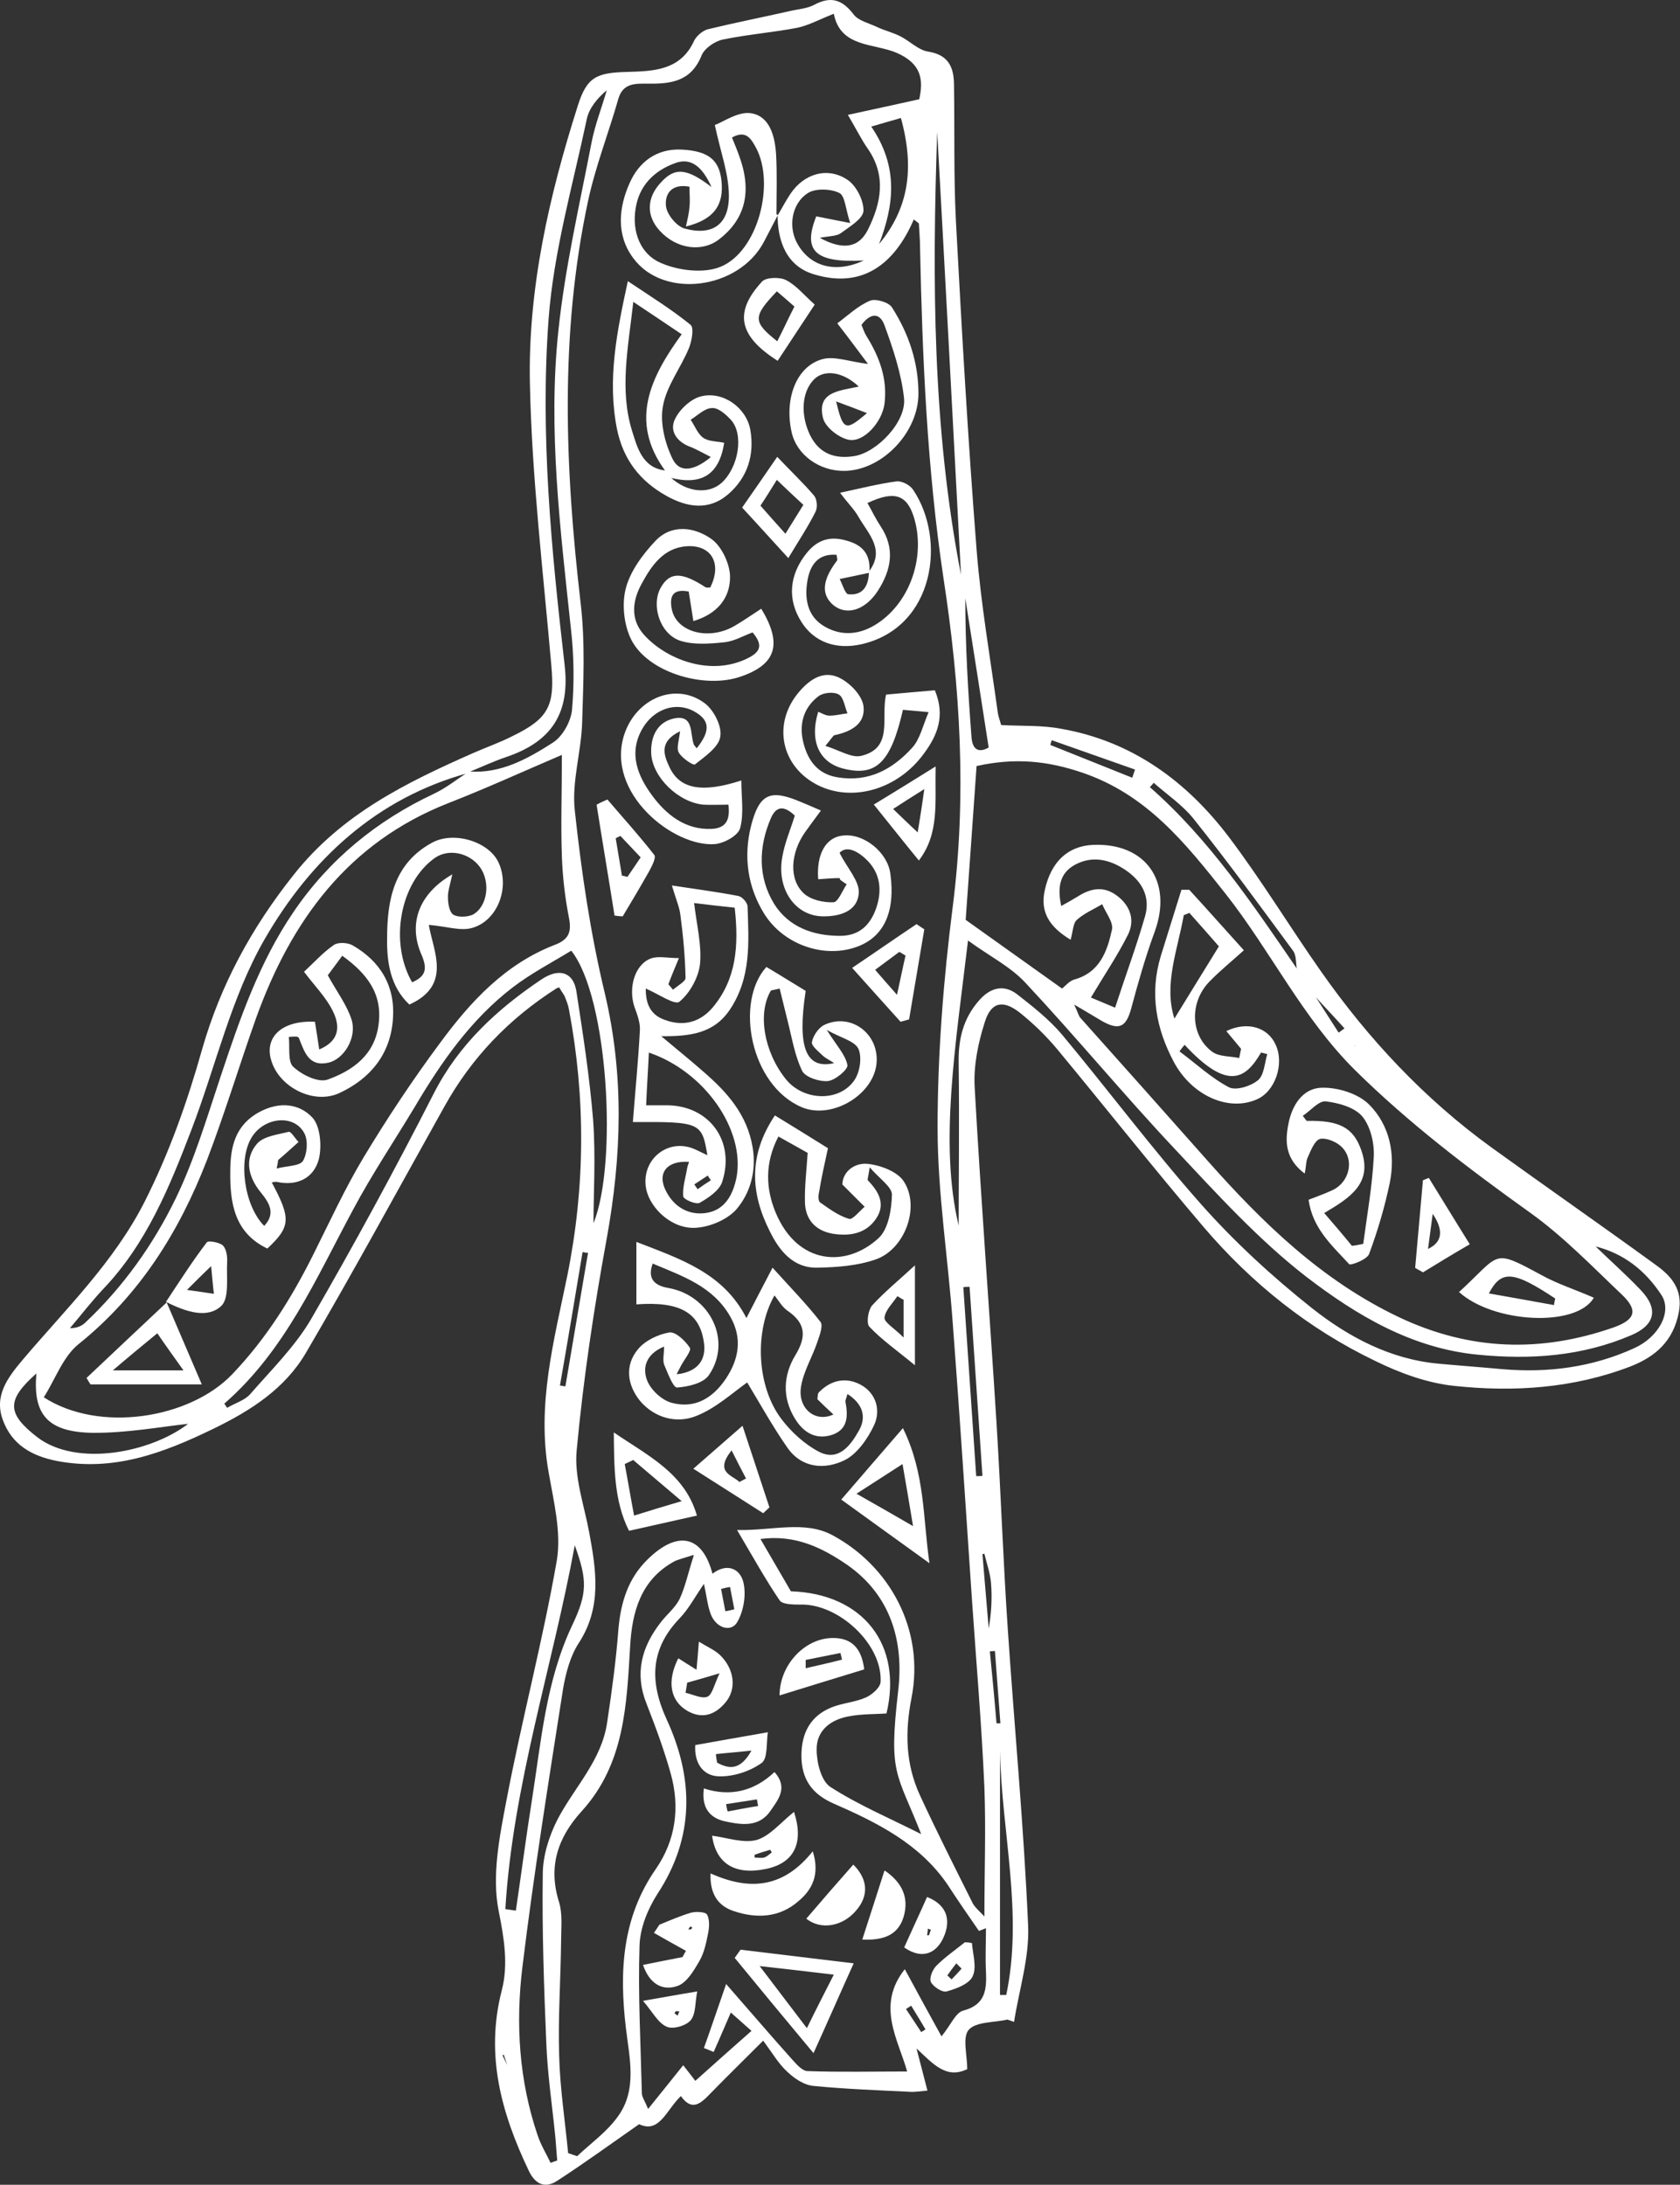 <?xml version="1.0" encoding="UTF-8"?> <svg xmlns="http://www.w3.org/2000/svg" width="393" height="511" viewBox="0 0 393 511" fill="none"><rect x="0" y="0" width="393" height="511" fill="#333333" stroke="none"/><path d="M213.213 469.076C213.213 469.076 212.392 469.623 211.936 469.897C213.122 471.724 214.309 473.458 215.495 475.285C215.86 475.102 216.225 474.828 216.499 474.645C215.404 472.819 214.309 470.993 213.122 469.076M169.681 376.854C170.411 376.762 171.049 376.58 171.78 376.397C171.415 374.662 171.141 372.927 170.776 371.193C170.046 371.284 169.407 371.466 168.677 371.649C169.042 373.384 169.315 375.119 169.681 376.854ZM232.835 386.167C232.835 386.167 232.014 386.167 231.557 386.259C232.105 391.828 232.653 397.489 233.109 403.059C233.383 403.059 233.748 403.059 234.021 403.059C233.565 397.398 233.2 391.828 232.744 386.167H232.835ZM230.28 363.431C230.28 363.431 230.006 363.431 229.823 363.523C230.28 369.275 230.827 375.119 231.284 380.871C231.922 377.31 232.105 373.749 231.831 370.279C231.649 367.997 230.827 365.714 230.28 363.431ZM246.068 173.052C246.068 173.052 245.795 173.783 245.703 174.239C252.092 176.796 258.48 179.353 264.869 181.909C265.051 181.27 265.325 180.631 265.508 179.992C259.028 177.709 252.548 175.426 246.068 173.144V173.052ZM137.647 293.032C137.191 293.032 136.734 292.941 136.278 292.85C134.544 303.259 132.81 313.668 130.985 324.077C131.441 324.077 131.897 324.26 132.262 324.26C133.996 313.851 135.822 303.441 137.556 293.032H137.647ZM228.363 345.261C228.819 345.261 229.367 345.261 229.823 345.17C228.819 330.469 227.816 315.677 226.812 300.976C226.355 300.976 225.808 300.976 225.351 301.067C226.355 315.768 227.359 330.56 228.363 345.261ZM231.284 174.879C229.458 163.008 227.633 151.504 225.808 139.907C225.808 150.864 226.447 161.73 227.268 172.505C227.542 175.7 229.276 175.974 231.192 174.879H231.284ZM203.813 29.606C210.293 39.102 209.106 48.051 205.638 57.09C212.483 48.781 214.035 39.559 210.749 27.598C208.741 28.145 206.734 28.785 203.813 29.606ZM233.93 466.61C234.387 466.61 234.934 466.61 235.39 466.61C239.406 447.527 234.295 428.534 233.93 409.542V466.519V466.61ZM202.17 60.925C190.58 61.564 187.751 58.642 190.945 50.607C192.953 50.972 194.961 51.429 198.885 52.16C197.79 48.964 197.699 45.768 196.33 45.129C194.322 44.124 190.762 44.033 189.028 45.129C185.013 47.685 184.283 53.438 186.747 57.364C189.759 62.386 195.599 64.03 202.262 60.834L202.17 60.925ZM8.509 321.247C1.39 327.547 1.664 330.651 8.691 336.13C18 343.252 35.34 339.691 44.01 333.025C37.896 333.665 29.682 335.217 21.559 335.126C11.064 334.943 7.687 330.743 8.509 321.338V321.247ZM248.167 211.95C249.628 211.128 250.814 210.489 252 209.759C255.103 207.75 258.206 207.111 261.401 209.576C264.504 211.95 265.508 215.328 263.865 218.616C261.401 223.546 258.298 228.112 255.195 233.316C256.29 233.773 258.48 234.686 260.853 235.69C263.317 228.112 265.873 221.263 267.88 214.233C269.158 209.667 267.059 206.015 263.226 203.458C259.575 200.993 255.469 200.08 251.453 202.271C247.802 204.28 247.346 207.658 248.259 211.95H248.167ZM118.208 446.522C119.029 446.614 119.85 446.796 120.672 446.888C121.95 438.305 123.045 429.721 124.414 421.138C126.604 407.26 127.699 393.198 133.814 380.232C137.464 372.562 137.373 369.549 134.453 361.423C129.251 389.82 119.942 417.577 118.208 446.614V446.522ZM219.237 30.885C218.05 65.582 218.142 100.188 224.804 134.429C222.979 99.914 221.153 65.399 219.237 30.885ZM52.407 328.186C52.407 328.186 52.863 328.917 53.137 329.282C54.962 328.186 57.243 327.547 58.521 326.086C63.449 320.425 69.016 314.946 72.758 308.555C82.797 291.206 92.38 273.583 101.506 255.687C107.347 244.273 116.291 236.056 126.604 229.116C130.802 226.285 134.088 227.381 134.818 231.764C136.369 241.808 137.921 251.852 138.742 261.896C139.381 270.57 138.833 279.336 138.833 286.093C144.492 272.305 142.301 233.225 133.631 222.359C129.159 225.098 124.231 227.655 119.942 230.942C110.177 238.43 103.24 248.382 97.034 258.883C92.198 266.918 86.996 274.679 82.615 282.897C73.945 298.967 66.735 315.859 52.498 328.277L52.407 328.186ZM185.013 372.197C201.897 372.745 211.206 384.706 207.372 400.777C204.543 400.959 201.623 400.868 198.702 401.416C194.413 402.146 190.945 404.703 191.036 409.268C191.036 412.282 192.131 416.573 194.23 417.943C200.893 422.234 208.285 425.339 215.495 428.991C209.745 414.382 207.829 415.203 210.11 395.481C211.479 383.884 208.376 373.11 198.155 365.988C192.405 362.062 186.108 358.866 177.894 359.962C180.541 364.527 182.731 368.271 185.013 372.197ZM162.197 363.705C159.368 364.618 158.455 364.801 157.634 365.257C149.876 369.549 147.868 377.036 147.412 384.98C146.591 398.768 146.134 412.555 136.095 423.604C130.437 429.813 128.155 436.661 130.802 444.97C131.624 447.709 131.258 450.905 131.258 453.918C131.167 462.867 130.528 471.815 130.802 480.763C130.985 488.342 132.171 495.92 132.901 503.59C133.631 503.864 134.27 504.047 135 504.321C138.195 501.308 141.936 498.66 144.492 495.099C149.146 488.798 147.23 481.311 146.408 474.28C144.857 461.132 145.496 448.531 153.436 437.118C158.09 430.361 159.094 422.691 156.904 414.838C155.352 409.268 153.344 403.881 151.245 398.494C148.416 391.463 150.059 385.254 154.531 379.502C155.991 377.584 157.999 376.032 159.003 373.932C160.28 371.193 160.919 368.088 162.288 363.797L162.197 363.705ZM131.532 176.522C121.95 180.631 113.553 184.466 104.883 187.844C81.428 197.067 68.104 215.328 59.89 238.156C55.966 249.204 52.589 260.435 48.391 271.392C41.911 288.102 32.694 302.894 18.365 314.398C14.715 317.32 12.889 322.708 10.243 326.816C23.202 335.217 44.375 331.838 54.323 321.429C62.263 313.12 68.195 303.624 73.306 293.397C77.139 285.728 80.698 277.966 85.079 270.662C90.646 261.439 96.578 252.491 102.967 243.908C110.085 234.229 118.208 225.464 129.798 220.99C133.175 219.711 133.723 217.885 133.084 214.598C132.171 209.941 131.624 205.193 131.441 200.445C131.167 192.958 131.441 185.47 131.441 176.522H131.532ZM228.454 179.079C227.542 191.771 226.72 204.006 225.899 215.146C234.113 220.99 241.14 226.012 248.441 231.216C249.171 230.668 250.084 229.481 251.27 229.116C257.294 227.472 259.028 222.45 260.123 217.429C260.488 215.694 258.663 213.502 257.841 211.493C255.834 212.68 253.643 213.594 251.909 215.146C250.997 215.968 250.997 217.885 250.449 219.803C245.429 216.789 243.239 213.228 244.426 208.115C245.886 201.541 249.81 197.888 255.651 197.614C267.972 197.067 274.36 206.106 270.162 217.794C267.972 223.729 266.238 229.847 264.595 235.964C263.408 240.256 261.766 241.077 257.75 238.795C256.016 237.79 254.282 236.695 251.27 234.96C252.274 237.06 252.366 237.699 252.731 238.064C262.678 249.204 272.626 260.344 282.483 271.483C295.442 286.093 309.223 299.515 327.293 308.098C343.903 315.951 360.513 316.407 377.488 310.472C382.599 308.646 383.238 306.455 379.405 302.802C372.469 296.228 365.806 289.289 358.049 283.719C343.629 273.401 329.666 262.809 316.98 250.3C304.66 238.064 297.267 222.45 286.681 209.028C277.281 197.158 268.245 185.836 253.187 180.722C245.156 177.983 237.49 177.161 228.454 179.17V179.079ZM181.91 50.425C182.914 48.69 183.826 46.955 184.922 45.311C188.116 40.563 193.683 38.92 198.337 42.116C200.345 43.485 202.079 46.955 201.988 49.329C201.897 51.155 198.794 52.981 196.695 54.534C195.691 55.264 194.139 55.173 191.766 55.629C197.333 58.642 200.984 57.912 203.083 53.62C206.095 47.503 207.372 41.203 203.083 34.902C201.532 32.711 200.345 30.245 198.337 26.867C204.361 25.589 209.563 24.402 215.039 23.215C216.043 18.649 215.586 14.905 209.745 12.349C204.361 10.066 196.603 11.162 195.052 3.218C191.584 4.588 189.12 5.957 186.473 6.505C180.723 7.601 174.883 8.057 169.133 9.244C167.216 9.61 164.752 11.345 164.113 12.988C161.649 19.106 156.904 19.654 151.428 19.562C148.69 19.562 145.769 19.38 144.674 23.032C142.393 31.067 139.29 38.92 137.556 47.046C130.893 78.183 132.171 109.593 135.822 141.003C136.917 150.225 136.46 159.539 136.187 168.852C136.004 175.792 133.723 182.731 134.453 189.488C136.004 203.915 138.103 218.25 141.48 232.312C146.043 251.578 145.404 270.479 141.936 289.654C138.925 306.089 136.46 322.525 134.909 339.143C134.27 345.443 136.643 352.018 137.829 358.409C139.472 367.266 140.841 375.941 135.365 384.341C133.358 387.446 132.354 391.372 131.715 395.024C128.338 416.664 124.87 438.213 122.223 459.945C120.581 473.276 121.402 486.607 125.783 499.481C126.513 501.673 127.79 503.773 128.794 505.873C129.342 505.69 129.798 505.508 130.346 505.325C130.163 503.408 130.072 501.49 129.89 499.664C129.159 492.359 128.064 485.055 127.79 477.75C127.243 464.601 126.787 451.453 126.969 438.396C126.969 434.104 128.429 429.448 130.437 425.521C134.361 418.034 140.75 411.734 142.028 402.877C143.123 395.572 144.127 388.267 144.674 380.963C145.222 374.754 146.956 369.184 151.428 364.801C158.455 357.861 164.296 359.048 166.669 368.088C169.954 365.531 173.057 366.81 173.879 370.006C174.609 372.927 173.97 376.762 172.51 379.319C171.049 381.967 167.399 380.78 166.213 377.402C165.482 375.393 165.3 373.201 164.661 370.462C162.471 373.658 161.102 376.306 159.003 378.497C152.158 385.619 151.884 393.198 155.9 402.055C162.288 415.843 162.562 429.63 153.801 442.961C151.519 446.522 149.694 450.996 149.602 455.197C149.237 466.61 149.876 478.115 150.15 489.62C150.15 490.442 150.789 491.264 151.61 493.272C154.713 489.437 157.177 486.333 159.824 483.046C160.919 484.416 161.741 485.511 162.653 486.698C167.125 482.681 171.232 479.028 175.795 475.011C174.061 473.458 172.692 472.271 170.958 470.719C169.407 474.28 168.22 477.111 166.943 479.941C166.213 479.667 165.482 479.302 164.661 479.028C166.304 474.463 167.855 469.806 169.863 464.054C175.704 470.719 180.45 476.289 185.287 481.676C186.291 482.772 187.659 484.415 188.937 484.415C196.512 484.689 204.178 484.507 212.209 484.507C210.11 477.019 204.908 469.076 211.662 460.584C214.674 466.154 217.412 471.176 220.241 476.289C222.431 473.641 223.526 470.719 225.351 470.263C230.553 468.893 230.827 465.332 230.645 461.132C230.462 457.753 230.645 454.375 230.645 450.996C230.097 451.179 229.55 451.453 229.002 451.636C226.538 448.075 224.074 444.514 221.701 440.861C215.13 431.182 205.091 426.252 194.869 421.778C189.941 419.586 187.477 416.117 187.477 410.638C187.477 405.342 189.576 401.324 194.596 399.316C197.151 398.311 200.071 398.129 202.535 397.033C203.996 396.394 206.004 394.659 206.004 393.289C206.369 384.432 196.056 375.028 187.203 375.301C185.56 375.301 183.005 375.301 182.366 374.297C179.081 369.458 176.252 364.344 172.418 357.861C180.541 358.044 188.207 355.579 194.687 359.048C208.011 366.171 216.408 381.054 213.213 397.216C211.662 405.159 211.844 412.647 215.221 419.951C219.146 428.443 223.344 436.752 227.542 445.153C228.089 446.157 229.093 446.979 230.28 448.257C230.28 437.665 230.645 427.895 230.28 418.125C229.641 403.425 228.363 388.724 227.359 374.023C225.899 352.566 224.53 331.108 222.887 309.65C221.792 294.311 219.328 279.062 219.328 263.813C219.328 246.556 220.697 229.116 222.887 211.95C226.173 186.11 224.621 160.634 220.697 135.159C216.864 109.501 215.769 83.661 215.221 57.821C215.221 55.995 215.039 54.077 214.947 52.251C214.582 51.977 214.126 51.612 213.761 51.338C209.198 61.93 201.623 67.499 190.58 64.212C184.1 62.386 181.819 56.542 181.91 49.968V50.151V50.425ZM109.811 180.722C88.091 186.566 72.667 201.084 61.989 219.529C54.049 233.225 50.49 249.387 44.74 264.361C39.63 277.692 34.245 290.932 24.115 301.524C21.377 304.446 18.913 307.642 16.357 310.655C17.909 310.655 19.004 310.198 19.825 309.468C28.769 301.067 35.797 291.206 41.09 280.34C45.471 271.301 48.391 261.439 51.585 251.852C56.057 238.43 60.62 225.098 68.651 213.32C76.957 201.084 88.091 191.953 101.506 185.653C104.427 184.283 106.982 182.183 109.72 180.448C117.204 180.996 123.501 177.435 129.342 173.692C131.624 172.231 133.54 168.761 133.814 166.022C134.361 159.721 134.27 153.238 133.54 146.938C131.076 123.746 128.155 100.553 130.62 77.361C132.171 62.569 135.548 48.051 138.377 33.35C139.198 29.15 140.75 25.223 141.936 21.114C139.655 23.032 137.829 25.315 137.282 27.78C133.996 43.303 129.524 58.825 128.338 74.53C126.33 101.558 128.977 128.585 132.08 155.521C133.358 166.57 129.251 173.326 118.664 176.979C115.652 177.983 112.732 179.353 109.811 180.54V180.722ZM303.565 226.742H303.838H303.382C303.108 225.281 303.291 223.455 302.469 222.359C294.803 211.95 287.228 201.541 279.197 191.497C276.642 188.301 272.991 185.836 269.888 183.096C269.614 183.462 269.249 183.827 268.976 184.101C282.939 196.336 293.16 211.676 303.565 226.833V226.742ZM118.755 483.228C118.755 483.228 118.755 483.228 118.755 483.32C118.482 482.407 118.116 481.494 117.843 480.581C117.751 480.581 117.66 480.672 117.569 480.763C117.934 481.585 118.39 482.407 118.755 483.228ZM306.485 229.938H306.302L306.576 229.847C306.85 230.76 307.124 231.673 307.398 232.586C309.314 235.599 311.231 238.521 313.147 241.534C313.604 241.169 314.06 240.895 314.516 240.53C312.143 237.882 309.679 235.325 307.306 232.677C307.033 231.764 306.759 230.851 306.485 229.938ZM316.889 244.639H317.163L316.798 244.547V244.365L316.889 244.73V244.639ZM11.612 315.768H11.977L11.703 315.859C11.703 315.859 11.703 315.859 11.612 315.768ZM218.872 478.937L219.054 479.12H218.78L218.598 478.754L218.872 478.937ZM339.614 266.096H339.888H339.522C339.249 265.548 339.066 265.092 338.792 264.544C338.245 264.27 337.697 263.905 337.15 263.631C337.15 263.631 336.967 263.539 336.876 263.448C336.876 263.448 337.058 263.266 337.15 263.266C337.15 263.357 337.15 263.448 337.241 263.539C337.788 263.813 338.336 264.087 338.884 264.361C339.157 264.909 339.34 265.548 339.614 266.096ZM370.917 288.375C371.374 288.923 371.83 289.38 372.377 289.928C372.651 290.384 372.925 290.932 373.108 291.389C376.667 294.858 380.409 298.146 383.785 301.707C388.075 306.181 387.162 309.924 381.595 312.298C370.096 317.229 358.14 318.051 345.82 316.864C330.305 315.403 317.345 307.642 305.664 298.693C294.438 290.019 284.673 279.245 274.908 268.835C262.952 256.143 251.818 242.63 239.862 229.847C236.394 226.103 231.466 223.638 226.447 219.985C223.526 244.547 219.693 267.557 224.256 286.641C224.256 276.597 224.439 262.535 224.256 248.474C224.165 242.995 225.351 238.247 228.911 234.138C231.375 231.216 234.569 230.029 237.855 232.494C241.596 235.416 245.429 238.43 248.441 241.991C259.393 255.139 269.614 268.835 280.931 281.619C288.78 290.476 297.632 298.602 306.941 305.998C315.52 312.755 325.285 317.96 336.602 318.964C341.53 319.42 346.55 319.786 351.478 320.242C362.156 321.155 372.56 319.786 382.325 315.312C387.984 312.755 391.178 306.911 388.714 302.985C384.972 297.232 379.861 293.124 373.016 291.48C372.742 291.023 372.469 290.476 372.195 290.019C371.739 289.562 371.282 289.015 370.826 288.558L370.643 288.375H370.917ZM130.255 231.125C118.938 238.338 110.268 247.469 103.971 258.791C93.201 278.058 82.706 297.415 71.572 316.407C66.644 324.808 58.704 329.921 49.851 334.212C38.169 339.874 26.579 344.256 13.254 341.7C7.322 340.513 2.759 337.865 0.66 332.112C-1.439 326.451 1.846 322.16 5.223 318.142C15.353 306.181 26.67 295.224 33.88 280.979C39.63 269.566 43.828 257.696 47.296 245.369C51.585 230.394 58.795 217.063 68.743 204.554C79.968 190.401 94.936 183.096 110.633 176.157C113.736 174.787 116.93 173.692 119.942 172.139C128.429 168.03 129.798 164.926 128.977 155.704C127.06 133.698 124.414 111.693 123.957 89.688C123.501 67.499 128.429 45.859 135.183 24.676C137.282 18.01 139.563 17.006 146.682 16.823C152.797 16.64 159.185 16.549 162.379 9.518C162.927 8.423 164.296 7.236 165.482 6.87C171.871 5.318 178.351 4.04 184.83 2.579C186.747 2.122 188.755 2.031 190.489 1.118C194.413 -0.982 197.06 -0.069 199.706 3.401C200.801 4.862 203.266 5.409 205.182 6.323C206.916 7.144 208.833 7.601 210.475 8.423C212.757 9.518 214.765 11.71 217.138 12.075C221.792 12.805 223.07 15.636 223.161 19.471C223.344 30.245 223.07 41.02 223.617 51.703C224.986 77.361 226.447 103.019 228.454 128.585C229.458 141.277 231.649 153.878 233.383 166.478C233.474 167.391 233.839 168.304 234.204 169.583C239.041 169.857 243.878 169.583 248.441 170.496C264.869 173.418 277.554 182.731 287.411 195.697C295.077 205.832 301.648 216.698 308.949 227.107C320.083 242.995 333.225 257.057 349.014 268.47C361.791 277.692 374.659 286.641 387.345 295.863C390.904 298.419 393.733 301.524 392.729 306.911C391.452 313.668 387.253 317.32 381.413 319.603C368.088 324.716 354.216 325.629 340.344 324.169C333.955 323.529 327.476 321.155 321.726 318.325C306.12 310.837 292.795 300.154 281.57 287.006C269.979 273.401 258.845 259.339 247.437 245.552C244.791 242.356 241.779 239.434 238.585 236.877C234.66 233.773 231.831 234.321 230.371 239.069C228.819 243.908 227.724 249.204 227.998 254.226C229.458 280.432 231.466 306.546 233.109 332.752C234.113 348.822 234.66 364.984 235.756 381.145C237.307 404.155 239.497 427.165 240.501 450.266C240.866 457.753 238.402 465.332 237.216 472.911C236.668 472.728 236.212 472.545 235.664 472.363C232.561 473.093 228.363 472.819 226.629 474.737C225.078 476.472 226.264 480.672 226.264 483.959C221.336 486.333 218.324 482.772 214.4 479.12C215.404 483.046 216.134 485.785 216.955 488.981C214.947 489.164 213.852 489.346 212.757 489.255C205.273 488.89 197.699 488.616 190.306 487.885C188.116 487.703 185.834 486.15 184.191 484.598C182.184 482.772 180.815 480.398 178.533 477.293C174.061 481.768 170.137 485.603 166.304 489.529C164.022 491.903 161.923 494.003 159.276 490.259C155.9 493.455 154.257 499.116 149.511 496.833C142.575 501.673 136.552 506.056 130.346 510.073C127.425 511.991 125.144 510.804 123.684 507.699C117.295 494.277 113.462 480.672 117.386 465.515C118.938 459.488 117.934 453.37 116.656 446.979C115.014 438.761 116.839 429.63 118.482 421.047C122.041 402.329 126.969 383.793 130.255 364.984C131.35 358.409 129.524 351.196 128.338 344.348C125.509 328.551 129.616 313.485 132.719 298.328C136.917 277.51 137.008 256.783 133.084 236.056C132.901 235.051 132.536 234.138 132.171 233.225C131.989 232.677 131.532 232.221 130.802 230.942L130.255 231.125Z" fill="white"></path><path d="M152.702 295.499C151.485 298.725 152.702 300.642 156.353 301.251C166.118 302.986 171.32 313.578 165.844 321.613C164.566 323.53 161.007 324.352 158.361 324.535C157.448 324.535 156.17 321.065 155.349 319.148C154.984 318.052 155.349 316.682 155.349 314.947C150.968 316.774 150.238 320.061 151.424 322.982C152.337 325.174 154.801 327.457 157.083 328.096C162.467 329.557 166.666 327.091 169.768 322.526C172.871 317.869 173.693 313.03 170.864 308.008C166.848 300.886 159.729 298.512 152.793 295.59M198.243 325.996C198.06 326.909 197.695 327.457 197.786 327.913C198.425 331.292 198.334 334.487 194.41 335.674C190.668 336.77 187.839 334.944 185.922 331.748C182.91 326.817 183.276 321.613 186.013 317.047C188.751 312.573 188.478 309.469 184.188 306.547C183.002 305.725 182.18 304.264 181.176 302.986C176.431 311.295 176.978 324.261 182.819 331.931C185.101 334.944 188.204 337.775 191.489 339.509C196.144 341.975 198.973 338.048 200.889 334.67C202.806 331.383 201.802 328.278 198.152 325.996H198.243ZM158.361 321.43C163.197 320.882 165.297 318.052 164.658 313.943C163.654 306.912 158.908 304.355 148.869 305.086V290.477C159.456 294.585 169.221 297.781 174.605 308.282C176.522 304.538 178.439 300.886 180.72 296.503C185.01 301.251 188.751 305.086 191.946 309.195C192.584 310.017 191.763 312.299 191.215 313.852C190.029 317.413 187.93 320.791 187.382 324.352C186.561 329.374 190.668 332.844 194.957 330.835C193.588 329.557 192.402 328.461 191.215 327.274C191.307 326.635 191.215 325.904 191.672 325.539C194.592 322.617 198.152 322.069 201.528 323.987C204.996 325.996 206.091 329.922 204.449 333.392C202.988 336.496 200.524 340.057 197.604 341.518C192.949 343.801 187.565 343.436 184.188 338.596C180.629 333.483 177.617 328.004 174.788 323.348C171.411 325.722 167.487 329.374 162.832 331.2C158.269 333.026 153.158 331.657 149.782 327.731C146.77 324.078 146.04 319.421 149.234 315.586C150.877 313.578 153.889 312.117 156.535 311.66C157.995 311.386 160.277 313.578 161.372 315.221C161.829 315.86 160.095 317.961 159.364 319.33C158.999 319.969 158.726 320.608 158.361 321.248V321.43Z" fill="white"></path><path d="M162.375 276.961C162.375 276.961 162.923 277.782 163.197 278.148C164.201 277.417 165.296 276.687 166.3 276.048C166.026 275.682 165.752 275.317 165.57 274.952C164.474 275.682 163.47 276.321 162.375 277.052M171.958 212.314C168.399 211.949 165.387 211.584 162.375 211.218C163.014 216.605 164.201 221.171 163.744 225.554C163.379 228.658 161.371 232.311 158.907 234.319C157.812 235.141 153.888 232.402 151.059 231.215C151.059 233.954 151.606 237.15 155.439 238.52C159.82 240.163 163.744 239.159 166.756 235.598C172.232 229.023 172.871 221.262 171.867 212.314H171.958ZM151.15 258.516C153.523 258.516 154.709 258.516 155.896 258.516C165.843 258.516 172.049 266.825 168.946 276.413C168.307 278.422 165.752 280.156 163.653 281.343C162.832 281.8 159.82 280.522 159.82 279.791C159.637 277.691 160.367 275.5 160.733 273.308C160.824 272.76 161.006 272.304 161.189 271.756C155.987 271.391 153.614 274.404 155.804 278.604C157.721 282.348 161.098 284.265 165.113 283.717C169.585 283.078 171.502 279.426 172.323 275.226C174.24 264.269 164.931 250.664 151.789 246.19C151.606 250.207 151.332 254.042 151.15 258.516ZM154.344 242.081C158.36 245.459 161.554 248.016 164.657 250.755C170.133 255.503 174.787 260.708 176.065 268.378C176.978 273.947 175.517 279.061 172.232 282.896C169.95 285.452 165.387 287.279 161.919 287.187C156.352 287.005 151.606 281.891 151.059 277.508C150.237 271.117 156.169 266.277 162.193 268.652C163.288 269.108 164.292 269.656 165.478 270.204C164.201 262.534 163.835 262.351 148.047 262.443C148.594 255.229 149.325 248.016 149.69 240.894C149.781 239.159 149.051 237.241 148.412 235.506C146.952 231.124 148.412 225.645 152.245 224.184C153.979 223.545 156.169 224.093 158.816 224.093C157.721 226.741 156.991 228.476 156.352 230.211C156.717 230.667 157.082 231.032 157.447 231.489C158.451 230.576 160.367 229.571 160.367 228.75C160.276 223.91 159.82 218.98 159.181 214.14C158.999 212.314 158.177 210.488 157.173 207.109C163.197 208.022 168.034 208.662 172.779 209.575C173.601 209.757 174.878 211.127 174.878 212.04C175.152 220.349 175.791 228.658 170.68 236.237C166.938 241.715 161.463 242.446 154.435 242.355L154.344 242.081Z" fill="white"></path><path d="M166.484 43.851C164.385 39.103 161.738 36.82 158.087 38.098C153.159 39.833 149.509 43.303 148.687 48.782C147.775 54.26 149.874 59.465 154.528 61.473C158.635 63.3 164.658 64.03 168.583 62.386C177.253 58.825 181.36 43.12 176.888 34.629C175.701 32.437 174.515 30.337 171.229 32.163C171.777 33.533 172.325 34.811 172.781 36.09C175.975 44.49 174.515 51.064 168.309 55.904C164.293 59.099 158.27 58.278 154.346 53.986C151.151 50.516 151.243 46.316 154.528 42.755C157.814 39.103 160.552 39.194 166.575 43.851M181.999 50.242C180.903 52.343 179.808 54.443 178.713 56.543C172.872 67.682 155.258 70.056 148.14 60.378C144.033 54.899 144.763 48.416 147.318 42.755C149.417 38.007 153.524 34.629 159.639 34.994C165.571 35.359 168.218 37.276 168.765 42.207C169.404 47.96 167.031 51.338 160.46 52.982C160.825 51.247 161.19 49.877 161.282 48.416C161.464 46.864 161.282 45.312 161.282 43.668C156.901 42.846 155.441 45.586 155.806 48.325C156.08 50.242 158.27 52.89 160.095 53.438C166.757 55.264 170.682 52.434 170.499 45.403C170.408 40.472 168.583 35.633 167.214 29.241C169.222 28.511 172.781 25.954 175.793 26.502C180.082 27.233 181.268 31.889 181.542 35.998C181.816 40.746 181.633 45.586 181.633 50.334V50.151L181.999 50.242Z" fill="white"></path><path d="M156.725 111.603C156.36 111.146 155.995 110.598 155.63 110.142C147.051 98.454 152.253 88.136 159.463 78.184C155.539 75.536 152.253 73.344 148.146 70.605C146.96 81.288 144.861 91.15 147.873 100.828C149.059 104.572 150.245 109.503 155.721 110.05C156.086 110.598 156.451 111.055 156.816 111.603C160.65 115.164 165.76 115.712 168.863 112.881C172.788 109.229 174.065 101.559 170.962 98.18C169.776 96.902 168.042 95.35 166.582 95.441C164.848 95.441 163.205 97.176 161.562 98.18C162.566 99.641 163.205 101.467 164.483 102.38C165.76 103.294 167.768 103.202 169.411 103.567C168.224 111.146 164.026 113.611 156.634 111.694M166.217 106.855C164.209 105.85 162.84 105.028 161.38 104.481C158.277 103.294 156.543 100.737 157.912 97.998C159.007 95.715 161.653 93.25 164.026 92.702C169.137 91.423 174.613 95.35 175.526 100.554C176.529 106.398 174.887 111.694 170.323 115.62C165.76 119.547 160.65 118.633 155.904 115.985C149.698 112.516 145.774 107.494 144.313 100.28C142.032 88.684 144.313 77.544 146.869 65.766C152.345 69.418 157.182 72.431 161.562 75.992C162.384 76.723 161.836 79.827 161.106 81.562C159.189 86.127 155.904 90.328 155.082 94.984C154.352 98.911 155.539 103.659 157.364 107.402C159.098 110.872 162.657 109.868 166.125 107.037L166.217 106.855Z" fill="white"></path><path d="M195.592 93.889C197.235 100.737 197.783 100.919 202.802 96.628C200.429 95.715 198.604 94.984 195.592 93.889ZM200.886 90.419C197.144 86.858 192.672 86.31 190.299 88.867C187.47 91.88 187.287 97.176 189.478 101.741C191.668 106.215 195.41 107.402 199.882 106.672C205.266 105.759 212.111 98.545 211.472 93.067C210.833 87.314 208.917 81.562 206.909 76.083C205.814 73.07 203.624 73.162 201.525 75.992C201.89 76.905 202.255 77.91 202.711 78.64C205.723 83.479 207.639 88.593 206.909 94.436C206.362 98.728 201.981 103.659 198.422 102.837C196.049 102.289 192.946 99.824 192.489 97.632C191.12 91.606 196.323 91.423 200.886 90.419ZM202.985 85.032C200.521 81.745 198.422 78.914 195.866 75.627C198.422 73.709 200.703 71.518 203.532 70.331C204.81 69.783 207.913 70.696 208.643 71.883C212.567 78.001 214.849 84.758 214.849 92.062C214.849 101.102 206.453 109.959 197.6 110.142C191.668 110.233 186.375 106.398 185.188 101.102C183.454 93.432 186.192 85.762 192.307 84.027C195.136 83.206 198.604 84.575 202.985 85.123V85.032Z" fill="white"></path><path d="M202.902 117.626C204.089 119.726 204.91 121.461 206.005 123.104C209.473 128.309 208.469 133.331 205.366 138.17C202.355 142.827 197.974 144.014 194.962 141.549C192.042 139.083 192.316 135.705 195.784 131.139C195.966 130.957 195.784 130.409 195.692 129.77C191.403 129.404 189.578 132.144 188.939 135.522C188.118 139.814 188.756 144.196 192.955 146.571C197.061 148.945 201.442 148.397 205.366 145.749C213.033 140.635 216.592 129.952 213.763 120.913C212.12 115.708 209.199 114.704 202.994 117.626M203.176 133.787C207.192 128.674 203.176 124.93 200.894 121.004C199.891 119.178 198.339 117.717 196.514 115.252C201.625 114.156 205.549 113.151 209.656 112.604C210.933 112.421 212.85 113.425 213.58 114.521C221.429 126.117 218.691 146.753 201.533 150.679C195.51 152.049 190.399 150.132 187.479 145.475C184.102 140.179 184.65 134.426 188.665 129.404C191.22 126.209 194.232 125.296 198.157 126.483C202.081 127.578 203.724 129.952 203.359 133.97C201.351 134.426 199.343 134.792 196.423 135.431C197.061 136.618 197.7 138.901 198.43 138.992C201.898 139.357 203.176 136.983 203.267 133.879L203.176 133.787Z" fill="white"></path><path d="M175.982 147.942C173.792 148.763 171.602 150.042 169.411 150.224C165.943 150.59 162.201 150.863 159.098 149.859C154.261 148.215 152.254 141.367 154.626 137.35C156.726 133.697 159.555 133.789 165.031 137.35C165.304 137.532 165.761 137.35 166.126 137.441C168.955 131.871 166.491 127.397 160.65 127.762C155.265 128.128 152.436 132.236 150.155 136.437C147.964 140.363 147.417 144.654 150.428 148.215C155.448 154.059 166.217 158.533 175.252 153.785C178.173 152.233 178.264 150.59 176.073 147.942M162.201 145.294C161.836 142.828 161.471 140.728 161.106 138.354C157.273 137.624 156.543 139.541 157.182 142.646C158.368 147.85 165.669 149.859 171.693 146.481C173.883 145.202 175.982 143.741 178.081 142.372C183.101 150.681 181.549 155.429 173.244 158.259C165.122 161.09 152.436 157.62 148.055 150.316C146.048 146.937 145.409 141.733 146.321 137.898C147.325 133.697 150.337 129.68 153.349 126.484C157.182 122.466 162.566 123.288 166.491 126.119C168.864 127.854 170.78 131.963 170.78 134.976C170.78 139.906 167.768 143.65 162.11 145.294H162.201Z" fill="white"></path><path d="M196.417 199.532C198.243 203.093 201.072 206.106 200.889 208.845C200.615 213.228 196.326 214.415 192.31 214.324C185.922 214.141 181.633 207.841 183.002 200.445C183.549 197.158 184.918 194.053 185.922 190.766C183.732 188.666 181.724 188.21 180.355 191.314C177.434 198.071 177.252 205.102 181.085 211.402C184.462 216.789 190.12 218.889 196.509 218.889C200.798 218.889 203.445 216.607 204.905 212.589C206.365 208.48 206 204.554 203.08 201.449C201.163 199.441 198.334 197.614 196.509 199.349M196.417 205.376C194.683 205.376 193.041 205.558 191.398 205.65C190.942 199.715 193.223 195.788 197.239 195.423C202.076 194.875 207.643 199.349 208.282 204.371C209.468 213.046 206.913 218.981 200.707 221.355C193.132 224.277 183.458 221.172 178.803 213.776C174.879 207.476 173.875 200.354 175.7 193.14C177.617 185.653 180.172 184.557 187.108 187.479C188.477 188.027 189.938 188.666 192.037 189.579C190.576 191.588 189.39 193.14 188.295 194.693C184.918 199.532 184.462 205.741 188.112 209.028C189.755 210.489 192.676 211.128 194.957 211.037C196.052 211.037 197.056 208.298 198.06 206.837C197.513 206.471 196.965 206.106 196.509 205.741L196.417 205.376Z" fill="white"></path><path d="M211.205 166.112C208.376 178.439 204.908 181.635 197.424 179.808C191.675 178.439 189.302 173.417 191.401 166.477C192.314 166.842 193.135 167.39 194.048 167.39C195.417 167.39 196.786 167.025 198.246 166.842C197.607 165.29 197.333 163.099 196.238 162.46C195.052 161.729 192.587 162.003 191.492 162.825C187.75 165.655 186.838 169.764 188.024 174.056C189.119 178.073 191.401 181.087 195.964 181.817C203.265 183.004 208.832 179.9 213.396 174.878C215.221 172.869 215.86 169.764 217.229 166.569C214.582 166.295 213.031 166.203 211.205 166.021M192.953 174.421C196.329 175.426 199.158 177.343 201.44 176.795C209.106 174.969 206.003 167.847 207.281 162.46C211.023 162.094 214.673 161.821 218.689 161.455C221.153 167.39 219.328 171.956 216.134 176.247C210.11 184.556 199.615 187.661 191.492 183.735C182.731 179.443 180.541 169.308 186.929 161.821C189.576 158.716 192.953 156.525 196.877 158.807C199.158 160.086 201.623 162.734 201.988 165.108C202.535 169.308 199.067 171.134 195.234 171.956C194.96 171.956 194.687 172.504 193.044 174.512L192.953 174.421Z" fill="white"></path><path d="M203.448 273.035C203.083 275.409 202.9 275.865 202.992 276.048C205.547 278.696 207.281 281.618 204.908 285.087C202.535 288.557 198.794 289.196 194.778 288.557C190.671 287.827 188.39 285.179 188.298 281.161C188.207 277.509 188.663 273.765 188.937 269.656C186.838 268.469 184.556 267.191 182.092 265.821C178.807 272.122 179.172 278.148 181.454 283.627C186.564 295.862 197.972 296.592 205.547 289.562C207.829 287.461 208.559 282.896 208.65 279.426C208.65 277.6 205.821 275.774 203.448 273.035ZM181.271 260.891C186.017 263.813 190.215 266.369 193.683 268.561C192.861 272.304 192.131 275.591 191.584 278.97C191.401 279.7 191.401 280.979 191.858 281.252C193.957 282.713 196.147 284.357 198.611 285.087C199.432 285.361 201.075 283.261 202.262 282.257C200.801 280.796 199.25 279.244 197.06 277.052C197.06 274.313 199.615 271.939 202.9 272.213C205.821 272.487 209.745 273.948 211.297 276.139C215.404 282.074 211.753 292.21 204.817 294.584C200.619 296.045 195.873 296.41 191.31 296.501C185.56 296.684 182.275 292.483 180.085 288.009C175.613 279.152 174.974 270.295 181.271 260.891Z" fill="white"></path><path d="M163.014 174.97C166.299 170.861 166.025 168.395 162.375 166.387C158.086 164.013 152.883 165.839 150.237 170.495C146.951 176.248 149.233 181.544 152.518 186.018C155.804 190.492 160.276 194.144 166.482 193.871C170.132 193.688 170.771 191.405 170.406 188.209C168.125 188.209 166.391 188.301 164.565 188.209C158.633 187.662 152.61 181.726 152.336 176.248C152.153 172.23 153.796 168.852 157.72 168.03C162.375 167.117 161.371 171.591 162.284 174.057C162.284 174.239 162.466 174.33 162.922 174.97M159.089 171.043C154.161 173.417 155.256 176.522 156.534 179.261C158.907 184.557 164.109 185.561 173.418 182.548C173.418 186.475 174.057 190.31 173.144 193.688C172.688 195.423 169.402 197.249 167.212 197.432C157.538 198.162 141.567 185.47 146.039 171.774C148.868 163.282 158.086 159.447 164.839 164.469C166.938 166.021 168.946 169.856 168.49 172.322C168.125 174.787 164.839 176.978 162.557 178.805C162.192 179.079 159.546 177.344 158.816 176.065C158.177 175.061 158.816 173.326 159.089 171.043Z" fill="white"></path><path d="M182.358 231.215C181.719 231.397 181.08 231.489 180.35 231.671C177.156 236.967 178.707 246.007 183.818 252.398C187.833 257.42 196.139 257.877 199.789 252.764C201.158 250.846 201.706 247.285 200.793 245.276C199.88 243.45 196.595 242.72 193.401 240.894C195.773 244.637 197.781 246.737 198.238 249.111C198.42 250.116 195.408 252.672 193.674 252.855C191.667 253.038 188.381 251.942 187.651 250.481C185.917 246.92 185.278 242.811 184.274 238.885C183.635 236.328 182.997 233.771 182.358 231.124M179.163 226.102C182.266 227.928 185.461 229.937 188.472 231.763C186.465 244.911 188.472 250.207 195.135 248.655C194.039 247.924 193.218 247.559 192.579 247.011C191.575 246.007 189.75 244.637 189.933 243.724C190.206 242.263 191.484 240.346 192.853 239.707C198.876 236.876 205.356 241.533 205.082 248.198C204.809 255.868 194.678 261.986 187.56 258.973C175.513 253.859 171.862 234.411 179.255 226.193L179.163 226.102Z" fill="white"></path><path d="M211.125 342.432C207.566 344.714 204.372 346.814 200.356 349.371C205.376 352.202 208.844 354.21 213.589 356.95C212.586 350.832 211.764 346.084 211.125 342.432ZM196.797 350.741C201.451 345.354 205.832 340.24 211.217 334.031C216.419 344.623 215.871 354.85 217.422 365.624C210.213 360.419 204.098 356.037 196.797 350.741Z" fill="white"></path><path d="M188.751 474.373C191.124 469.533 192.949 465.972 195.048 461.863C189.116 461.133 184.097 460.585 177.708 459.855C181.632 465.059 184.827 469.168 188.751 474.373ZM173.236 456.02C181.541 457.024 189.937 458.028 199.703 459.215C196.6 466.064 193.862 472.364 190.302 480.216C183.458 471.999 177.617 464.968 171.867 457.937C172.324 457.298 172.78 456.659 173.236 456.02Z" fill="white"></path><path d="M148.058 341.518C147.419 341.792 146.78 342.157 146.141 342.431C146.871 346.266 147.51 350.192 148.332 354.484C152.439 353.206 155.085 352.384 159.466 351.106C154.903 347.271 151.526 344.349 148.058 341.427M143.586 335.035C151.435 340.422 160.196 344.531 163.025 354.484C157.732 355.671 152.804 356.767 147.145 358.045C143.586 351.014 143.677 343.07 143.586 335.035Z" fill="white"></path><path d="M166.306 438.212C175.889 442.504 183.555 441.226 190.126 433.008C191.86 438.486 189.943 442.047 186.749 444.695C182.368 448.53 176.984 448.804 171.599 446.978C168.04 445.791 166.032 443.052 166.215 438.212" fill="white"></path><path d="M145.126 195.515C145.126 195.515 144.396 195.88 144.031 196.063C144.487 198.985 145.034 201.907 145.491 204.829C145.947 204.829 146.312 205.011 146.768 205.103C147.772 203.642 148.776 202.181 149.871 200.537C148.046 198.62 146.586 197.067 145.126 195.515ZM142.114 187.023C145.765 191.315 149.598 195.515 153.066 199.989C153.522 200.628 152.518 202.546 151.879 203.733C149.871 207.294 147.772 210.855 145.673 214.325C145.034 214.325 144.396 214.233 143.757 214.142C142.388 205.468 140.928 196.885 139.559 188.21C140.38 187.754 141.201 187.389 142.023 187.023H142.114Z" fill="white"></path><path d="M211.752 223.457C211.295 223.183 210.839 222.909 210.383 222.635C208.557 224.005 206.823 225.283 204.724 226.835C206.367 228.753 207.736 230.305 209.835 232.679C210.657 228.936 211.204 226.196 211.843 223.457M216.224 217.339C215.037 224.37 213.851 231.401 212.664 238.432C212.026 238.614 211.295 238.797 210.657 238.98C207.006 234.962 203.447 230.944 199.34 226.379C204.633 222.818 209.47 219.439 214.398 216.152C215.037 216.609 215.676 216.974 216.315 217.431L216.224 217.339Z" fill="white"></path><path d="M183.732 124.839C185.192 122.465 186.47 120.457 187.93 118.083C185.831 116.165 183.914 114.339 181.724 112.239C180.173 114.704 179.077 116.53 177.891 118.265C179.807 120.457 181.359 122.191 183.732 124.839ZM184.462 130.592C180.446 126.209 177.252 122.648 173.602 118.722C176.157 115.069 178.804 111.234 181.815 106.852C184.918 110.139 187.839 112.878 190.485 115.982C191.124 116.804 191.307 118.722 190.759 119.726C189.025 123.196 186.835 126.483 184.371 130.592H184.462Z" fill="white"></path><path d="M161.921 450.815C161.921 450.815 161.556 450.541 161.465 450.632C161.282 450.815 161.191 450.997 161.008 451.271C161.191 451.271 161.374 451.271 161.556 451.271C161.739 451.271 161.83 450.997 161.921 450.906M150.422 459.58C153.981 458.85 156.81 458.302 159.64 457.754C159.913 457.297 160.187 456.75 160.461 456.293C157.997 454.923 155.533 453.554 152.977 452.093C153.434 451.454 153.799 450.815 154.255 450.175C156.719 449.171 159.183 448.075 161.739 447.345C162.834 447.071 165.024 447.162 165.389 447.801C166.028 448.897 165.937 450.723 165.663 452.093C165.207 454.376 164.75 456.75 163.564 458.758C162.286 460.95 160.643 463.78 158.453 464.511C155.076 465.698 151.973 464.146 150.422 459.58Z" fill="white"></path><path d="M181.731 68.139C176.073 74.074 176.073 75.261 181.823 79.826C183.192 77.178 184.378 74.531 185.838 71.7C184.287 70.33 183.009 69.235 181.731 68.139ZM190.584 71.243C187.481 75.992 184.652 80.192 181.914 84.392C172.696 78.548 171.692 72.978 178.263 65.856C179.176 64.852 182.37 64.76 183.831 65.491C186.203 66.678 188.029 68.961 190.584 71.243Z" fill="white"></path><path d="M188.475 388.267C188.475 388.906 188.475 389.545 188.475 390.184C191.305 389.545 194.134 388.906 196.963 388.176C196.872 387.628 196.689 387.08 196.598 386.623C193.86 387.171 191.122 387.719 188.384 388.267M182.361 396.576C182.361 389.728 187.745 383.702 193.951 383.154C198.88 382.788 201.526 385.162 202.165 390.458C195.594 392.467 189.023 394.476 182.27 396.576H182.361Z" fill="white"></path><path d="M176.526 433.738C176.526 433.738 176.526 434.194 176.526 434.468C177.256 434.468 178.077 434.651 178.716 434.468C179.446 434.286 179.994 433.647 180.541 433.281C180.45 433.099 180.268 432.825 180.176 432.642C178.99 433.007 177.712 433.373 176.526 433.829M185.744 423.785C188.116 431.09 185.744 435.747 179.264 437.116C171.963 438.668 167.491 435.929 166.578 429.355C170.046 429.812 173.879 431.181 176.982 430.359C180.085 429.446 182.549 426.342 185.744 423.785Z" fill="white"></path><path d="M160.746 393.564C160.655 394.386 160.473 395.116 160.381 395.938C162.115 396.303 164.123 397.399 165.492 396.851C166.587 396.395 167.044 394.112 168.321 391.373C164.671 392.468 162.754 393.016 160.746 393.564ZM158.739 387.903C160.199 388.816 161.294 389.546 162.937 390.551C163.119 388.268 163.302 386.625 163.484 383.977C165.401 385.164 167.135 385.894 168.413 387.081C171.881 390.459 172.337 395.116 169.69 398.221C167.226 401.143 164.214 402.147 160.746 400.138C156.731 397.764 156.001 393.199 158.647 387.903H158.739Z" fill="white"></path><path d="M172.964 346.629C173.512 346.355 173.968 346.081 174.516 345.807C173.512 343.89 172.508 341.972 171.139 339.233C167.032 344.438 171.322 344.985 172.964 346.629ZM173.695 333.48C176.25 341.15 178.075 346.812 179.992 352.564C179.535 353.021 178.988 353.477 178.532 353.934C173.329 350.647 168.127 347.268 162.195 343.524C165.937 340.237 169.314 337.315 173.695 333.48Z" fill="white"></path><path d="M214.676 194.693C215.315 190.767 215.68 188.484 216.228 184.558C213.033 186.566 211.299 187.662 208.926 189.214C210.934 191.132 212.212 192.41 214.676 194.693ZM204.363 188.21C209.292 185.197 213.49 182.64 218.874 179.262C218.692 187.936 219.787 194.876 214.95 201.267C211.573 197.158 208.561 193.323 204.363 188.119V188.21Z" fill="white"></path><path d="M211.29 303.988C210.834 303.714 210.377 303.44 209.921 303.167C208.826 304.81 207.092 306.454 206.909 308.189C206.818 309.284 209.1 310.563 211.381 312.845V303.897M214.028 319.328C209.83 315.858 206.27 313.393 203.35 310.289C202.62 309.467 203.076 306.454 203.989 305.358C206.909 302.162 210.286 299.423 214.028 295.953V319.328Z" fill="white"></path><path d="M169.857 421.96C169.948 422.508 170.039 423.147 170.222 423.695C172.594 423.238 174.967 422.782 177.34 422.417C177.249 421.869 177.158 421.321 177.066 420.864C174.693 421.23 172.321 421.595 169.948 421.96M164.654 418.308C170.86 420.316 176.427 418.947 181.173 414.473C184.459 418.125 181.995 420.956 180.261 423.512C177.523 427.53 173.325 426.799 169.491 425.978C166.297 425.247 164.016 423.056 164.654 418.308Z" fill="white"></path><path d="M167.483 410.273C167.483 410.913 167.665 411.643 167.757 412.282C170.495 413.743 173.141 414.2 175.788 409.452C172.502 409.817 169.947 410 167.483 410.273ZM162.555 408.173C168.304 407.169 173.233 406.256 179.621 405.16C179.256 407.443 179.621 411.187 178.252 412.282C175.514 414.291 171.59 415.569 168.213 415.478C164.197 415.387 162.372 412.008 162.646 408.173H162.555Z" fill="white"></path><path d="M188.66 448.714C192.493 444.24 196.053 440.131 199.612 436.113C203.08 439.583 203.262 443.418 200.251 446.888C197.056 450.631 192.037 451.453 188.66 448.805" fill="white"></path><path d="M201.712 453.646C203.538 448.076 205.089 443.146 206.914 437.484C210.565 439.95 212.573 443.237 211.569 447.62C210.474 452.459 206.914 453.92 201.621 453.646" fill="white"></path><path d="M217.778 451.361C217.778 451.361 217.23 451.179 217.048 451.087C217.048 451.635 216.956 452.092 216.865 452.64C217.048 452.64 217.139 452.64 217.321 452.64C217.504 452.183 217.595 451.727 217.778 451.27M211.48 455.562C213.397 451.27 215.131 447.618 216.865 443.691C222.158 445.792 222.25 449.809 220.698 453.188C219.238 456.475 216.044 458.666 211.48 455.47V455.562Z" fill="white"></path><path d="M224.893 460.403C224.893 460.403 224.072 459.581 223.707 459.216C222.977 460.129 222.246 461.133 221.608 462.046C221.973 462.32 222.246 462.686 222.612 462.96C223.433 462.138 224.254 461.225 224.984 460.403M227.357 454.376C227.54 457.024 228.544 460.038 227.54 462.229C226.718 464.055 223.707 465.151 221.425 465.79C220.421 466.064 218.322 464.694 217.775 463.599C217.318 462.686 218.14 460.677 219.052 459.764C221.06 457.755 223.433 456.111 225.714 454.285C226.262 454.285 226.81 454.376 227.357 454.468V454.376Z" fill="white"></path><path d="M158.544 471.359C158.544 471.359 158.818 470.72 158.909 470.446C158.636 470.446 158.362 470.355 158.088 470.446C157.997 470.446 157.814 470.811 157.814 470.902C157.997 471.085 158.271 471.268 158.544 471.45M150.422 467.98C155.259 467.159 158.544 466.52 163.108 465.789C162.56 468.346 162.834 470.994 161.556 472.546C160.461 473.824 157.358 474.737 155.898 474.007C153.89 473.094 152.612 470.537 150.422 467.98Z" fill="white"></path><path d="M277.194 244.272C276.737 244.819 276.281 245.367 275.916 245.915C279.749 248.746 283.308 252.124 287.506 254.316C289.149 255.137 292.617 254.042 294.26 252.672C295.72 251.485 295.811 248.654 296.45 246.554C295.994 246.463 295.538 246.28 294.99 246.189C291.431 252.307 287.233 255.32 277.102 244.363M278.289 213.501C277.832 213.683 277.376 213.866 276.92 214.048C275.46 222.266 272.174 230.301 274.73 238.245C278.106 232.767 281.392 227.379 285.134 221.353C283.217 219.162 280.753 216.331 278.289 213.592V213.501ZM290.518 245.55C289.332 244.089 288.145 242.719 286.868 241.167C291.796 238.793 296.633 240.254 298.458 244.454C300.466 248.928 298.276 255.32 293.986 257.146C287.324 260.068 278.836 256.233 274.638 248.472C270.44 240.619 268.889 232.401 271.535 223.636C273.178 218.431 274.73 213.318 276.372 208.113C277.011 208.113 277.65 208.113 278.198 208.113C282.396 212.679 286.503 217.335 290.974 222.266C288.054 224.914 285.316 227.106 282.852 229.662C278.198 234.502 278.471 242.263 283.582 246.006C285.225 247.193 287.78 247.011 289.879 247.467C290.062 246.737 290.153 246.006 290.336 245.276L290.518 245.55Z" fill="white"></path><path d="M316.25 291.39C317.163 291.299 317.984 291.116 318.897 290.934C319.809 284.177 320.996 277.42 321.361 270.663C321.543 267.467 320.631 263.541 318.714 261.167C316.889 258.976 313.147 257.971 310.135 257.606C308.493 257.423 306.576 259.798 304.751 260.985C305.024 261.35 305.39 261.806 305.663 262.172C313.421 261.989 316.615 263.815 318.44 269.02C321.178 276.781 315.794 280.159 309.77 283.72C312.143 286.46 314.242 288.925 316.25 291.39ZM306.12 280.616C308.219 279.794 310.044 279.155 311.778 278.333C315.611 276.507 316.889 271.394 313.968 268.381C312.782 267.102 310.318 266.098 308.858 266.372C307.58 266.646 306.667 269.02 305.937 270.663C305.481 271.576 305.572 272.763 305.207 274.498C300.735 271.12 300.553 267.194 301.374 262.993C302.195 258.519 304.751 254.502 309.223 254.41C312.964 254.319 317.71 255.78 320.266 258.337C325.103 263.176 326.471 269.933 325.103 276.69C323.916 282.351 322.273 287.921 320.266 293.308C319.809 294.586 315.976 296.047 315.611 295.682C311.687 291.39 307.032 287.373 306.12 280.616Z" fill="white"></path><path d="M363.53 305.359C363.53 304.811 363.713 304.263 363.804 303.715C354.039 297.233 351.209 296.959 348.289 302.528C353.491 303.442 358.602 304.355 363.621 305.268M341.353 302.163C351.118 293.215 348.928 291.937 360.427 298.146C364.351 300.337 368.732 301.707 372.839 303.533C368.732 310.564 349.293 309.468 341.262 302.163H341.353Z" fill="white"></path><path d="M335.15 283.9C334.694 287.37 334.42 289.47 334.055 292.118C337.401 290.536 337.766 287.796 335.15 283.9ZM331.043 296.592C331.682 289.744 332.229 282.896 332.868 276.048C333.325 275.865 333.781 275.683 334.237 275.5C337.249 280.339 340.169 285.179 343.82 291.022C339.896 293.305 336.428 295.405 332.868 297.597C332.321 297.231 331.682 296.958 331.134 296.592H331.043Z" fill="white"></path><path d="M69.567 242.448C68.928 242.448 68.198 242.448 67.559 242.54C67.832 244.914 67.285 248.292 68.563 249.479C70.57 251.397 74.495 253.314 76.685 252.492C82.526 250.392 87.637 246.74 88.549 239.709C89.553 232.496 85.903 227.748 80.062 223.547C78.693 225.374 77.598 226.926 76.685 228.113C78.784 231.948 81.157 235.052 82.252 238.522C83.53 242.631 80.518 247.744 76.776 248.566C72.213 249.57 71.209 246.009 69.932 242.814C69.932 242.631 69.658 242.631 69.475 242.448M73.673 238.979C74.038 241.17 74.312 243.088 74.677 245.462C79.697 243.362 79.514 239.709 77.78 236.331C76.229 233.226 73.673 230.67 71.118 227.291C73.491 225.1 75.59 222.726 78.145 220.991C79.149 220.352 81.248 220.443 82.435 221.082C89.006 224.826 92.474 230.67 91.926 238.248C91.379 246.557 86.633 252.31 79.332 255.688C73.491 258.336 65.734 254.501 63.634 248.566C61.535 242.905 65.642 238.613 73.582 238.979H73.673Z" fill="white"></path><path d="M105.798 204.552C105.251 207.109 104.703 208.57 104.794 210.031C104.794 211.4 105.16 213.409 106.072 213.957C107.167 214.596 109.266 214.505 110.544 213.957C114.012 212.131 114.833 206.378 112.278 202.817C109.814 199.439 104.977 198.434 101.783 200.626C93.569 206.378 91.014 220.349 96.398 229.753C99.592 228.384 100.049 226.649 98.588 223.27C95.394 215.966 98.041 208.935 105.89 204.461M100.323 216.422C101.418 222.631 105.707 230.484 95.759 234.958C91.287 230.758 90.466 225.005 90.557 219.436C90.557 210.579 92.109 201.904 101.144 197.065C106.255 194.326 114.468 196.882 116.659 201.813C119.305 207.657 116.385 215.418 110.362 217.061C107.715 217.792 104.521 216.696 100.414 216.331L100.323 216.422Z" fill="white"></path><path d="M64.729 273.308C67.102 272.669 70.022 272.761 70.844 271.574C71.847 269.93 72.121 266.825 71.209 265.091C68.836 260.525 61.809 261.256 58.888 266.004C55.602 271.3 57.154 282.074 61.809 286.731C64.546 283.809 62.995 281.344 60.987 278.878C58.067 275.317 57.063 271.026 60.166 267.465C61.717 265.73 65.003 265.365 67.558 264.725C68.106 264.634 69.018 266.278 69.84 267.099C68.288 268.469 66.737 269.93 65.094 271.3C65.003 271.391 65.094 271.665 64.729 273.217M63.542 276.504C68.106 284.996 68.014 286.913 62.539 292.027C54.872 288.374 53.777 281.435 53.868 274.039C53.868 268.286 54.964 263.082 60.896 259.977C65.459 257.603 70.022 258.151 73.034 261.347C74.951 263.356 75.316 268.104 74.585 271.117C73.399 275.591 69.475 277.509 64.638 276.413C64.273 276.413 63.816 276.504 63.451 276.596C63.36 276.504 63.269 276.413 63.177 276.322C63.269 276.322 63.451 276.413 63.634 276.504H63.542Z" fill="white"></path><path d="M26.397 320.517H42.916C40.452 317.047 38.718 314.673 36.801 311.842C33.242 314.764 30.139 317.321 26.397 320.517ZM20.191 322.343C26.124 316.773 31.964 311.203 38.992 304.629C42.004 311.66 44.376 317.23 47.206 323.804H21.195C20.83 323.347 20.556 322.799 20.283 322.343H20.191Z" fill="white"></path><path d="M49.391 296.135C47.292 298.144 46.014 299.423 43.733 301.705C46.562 302.071 48.114 302.344 50.03 302.618C49.756 300.336 49.665 298.875 49.391 296.135ZM38.805 304.536C42.181 299.423 45.102 294.857 48.387 290.566C48.752 290.109 51.308 290.566 52.129 291.296C52.951 292.118 53.224 293.853 53.133 295.222C52.951 298.783 53.681 303.623 51.764 305.449C48.57 308.462 43.642 306.91 38.896 304.536H38.805Z" fill="white"></path></svg> 
